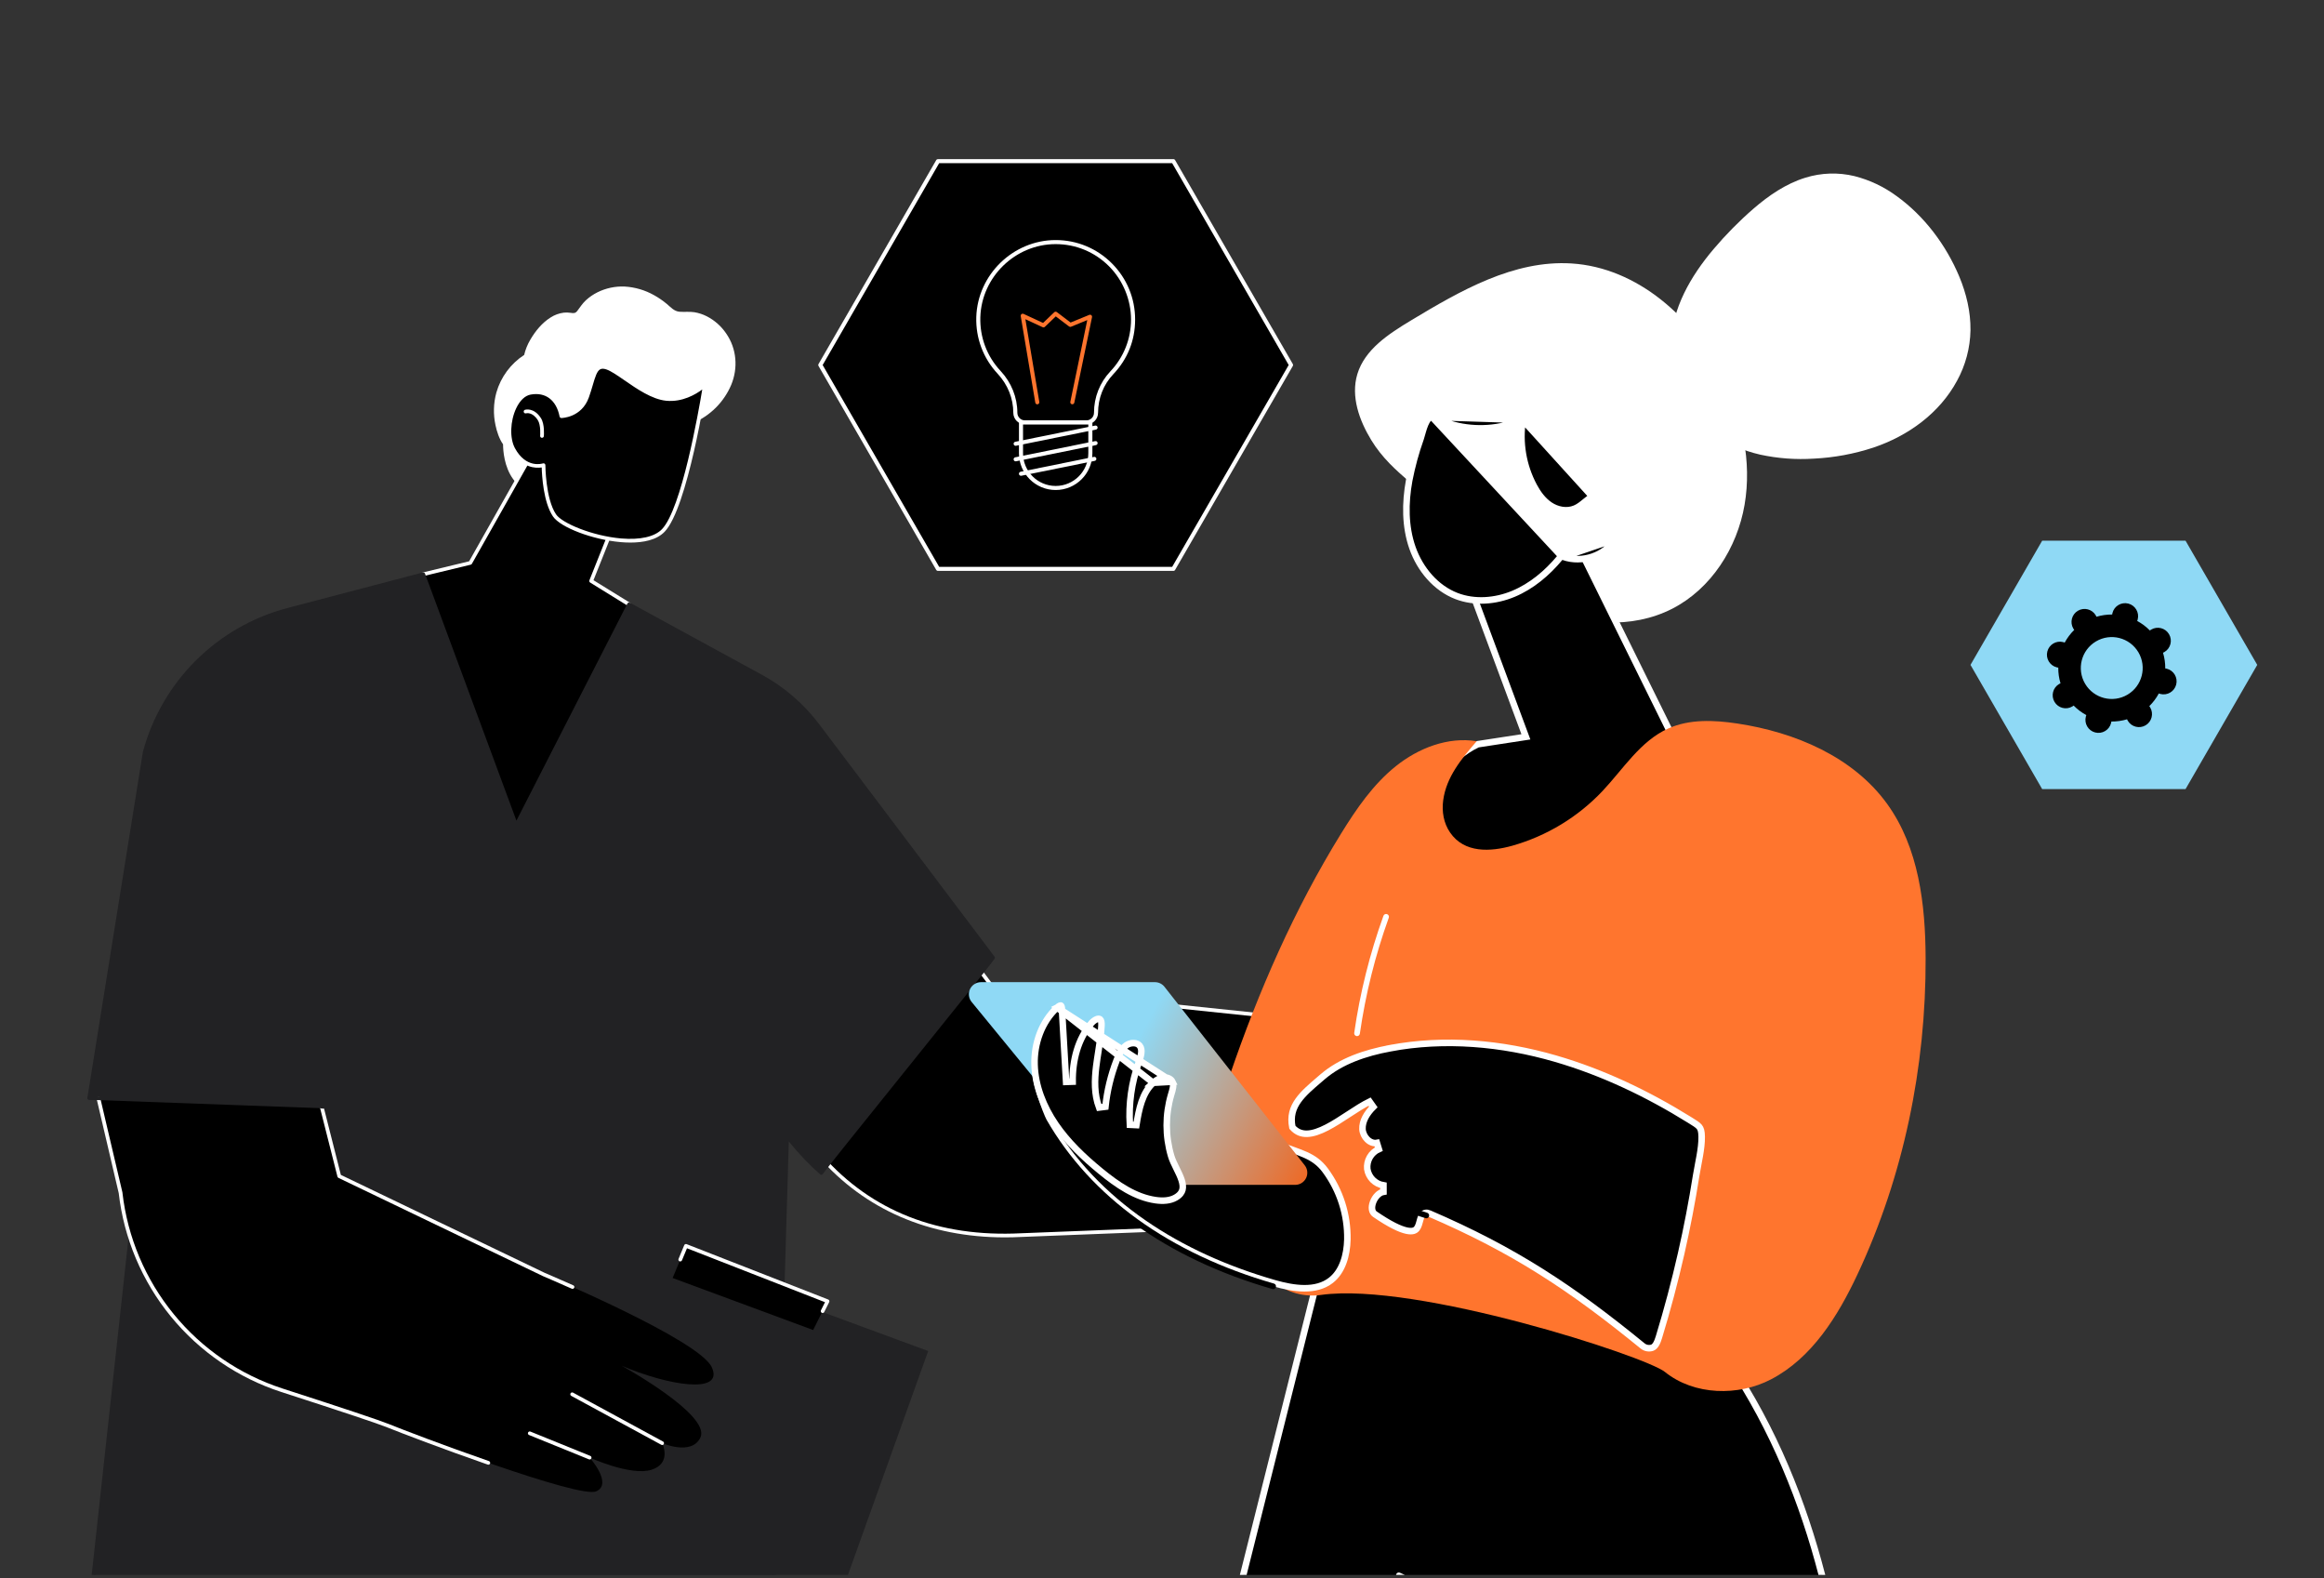 <svg width="355" height="241" viewBox="0 0 355 241" fill="none" xmlns="http://www.w3.org/2000/svg">
<rect x="0" y="0" width="355" height="241" fill="#333333" stroke="none"/>
<g clip-path="url(#clip0_763_54565)">
<path d="M75.823 59.944C76.5 57.581 78.008 55.542 80.068 54.202C80.26 53.391 80.573 52.614 80.995 51.896C81.763 50.575 82.788 49.313 84.09 48.49C84.705 48.09 85.403 47.835 86.13 47.744C86.46 47.71 86.792 47.718 87.119 47.767C87.597 47.833 87.878 47.884 88.185 47.476C88.613 46.91 88.973 46.336 89.499 45.851C90.023 45.368 90.612 44.962 91.249 44.645C92.546 43.998 93.987 43.693 95.434 43.759C97.005 43.853 98.534 44.302 99.905 45.073C100.593 45.456 101.243 45.901 101.847 46.404C102.452 46.903 102.962 47.534 103.792 47.605C104.561 47.67 105.316 47.557 106.085 47.681C106.737 47.792 107.369 48 107.959 48.298C109.155 48.91 110.177 49.815 110.93 50.929C112.535 53.244 112.767 56.181 111.699 58.766C110.578 61.415 108.462 63.518 105.806 64.622C105.06 64.925 104.239 65.087 103.463 64.806C102.934 65.348 102.366 65.851 101.764 66.31C100.492 67.335 99.142 68.265 97.605 68.842C95.723 69.547 93.683 69.576 91.746 69.118C90.264 71.592 87.545 75.612 85.263 76.11C81.941 76.838 80.176 75.591 78.411 73.204C76.995 71.282 76.849 68.776 76.845 67.854C76.242 66.992 75.894 65.891 75.692 64.941C75.331 63.289 75.376 61.574 75.823 59.944Z" fill="white"/>
<path d="M64.659 87.694L71.843 85.958L82.766 66.621L99.466 65.742L90.3 88.72L96.086 92.293L94.444 122.496L77.493 140.578L59.788 116.847L64.659 87.694Z" fill="black"/>
<path d="M77.493 140.858C77.532 140.858 77.57 140.851 77.606 140.835C77.641 140.82 77.673 140.798 77.7 140.77L94.65 122.688C94.697 122.64 94.723 122.578 94.726 122.511L96.368 92.307C96.372 92.257 96.362 92.206 96.34 92.161C96.317 92.116 96.283 92.078 96.24 92.051L90.656 88.603L99.735 65.846C99.752 65.802 99.758 65.754 99.752 65.707C99.746 65.66 99.729 65.616 99.701 65.578C99.673 65.539 99.636 65.509 99.594 65.488C99.551 65.468 99.504 65.459 99.457 65.461L82.757 66.34C82.71 66.343 82.664 66.357 82.623 66.382C82.583 66.407 82.549 66.441 82.525 66.482L71.662 85.713L64.592 87.42C64.538 87.433 64.49 87.462 64.452 87.502C64.414 87.543 64.389 87.593 64.379 87.648L59.511 116.8C59.505 116.838 59.507 116.877 59.516 116.914C59.525 116.951 59.541 116.986 59.564 117.017L77.268 140.748C77.293 140.781 77.325 140.808 77.361 140.828C77.398 140.847 77.438 140.859 77.479 140.861L77.493 140.858ZM94.168 122.377L77.514 140.136L60.084 116.772L64.903 87.923L71.906 86.231C71.943 86.222 71.979 86.205 72.01 86.182C72.04 86.159 72.066 86.129 72.085 86.095L82.933 66.894L99.037 66.047L90.035 88.614C90.01 88.675 90.008 88.744 90.028 88.808C90.049 88.871 90.092 88.925 90.149 88.96L95.785 92.444L94.168 122.377Z" fill="white"/>
<path d="M107.669 58.778C107.669 58.778 104.797 77.381 101.322 81.004C97.846 84.627 86.359 81.168 84.697 78.698C83.034 76.228 83.023 71.031 83.023 71.031C83.023 71.031 80.255 71.973 78.412 68.581C76.949 65.891 78.284 60.469 81.006 59.975C83.728 59.48 85.302 61.247 85.756 63.551C85.756 63.551 88.627 63.551 89.685 60.588C90.743 57.625 90.743 55.485 92.708 56.143C94.673 56.801 98.451 60.588 101.777 60.917C105.102 61.247 107.669 58.778 107.669 58.778Z" fill="black"/>
<path d="M96.298 82.855C98.194 82.855 100.277 82.502 101.526 81.201C105.023 77.556 107.831 59.584 107.949 58.822C107.958 58.764 107.948 58.704 107.921 58.652C107.895 58.599 107.852 58.556 107.8 58.529C107.747 58.502 107.688 58.491 107.629 58.5C107.571 58.508 107.516 58.534 107.474 58.575C107.449 58.598 104.953 60.95 101.804 60.638C99.793 60.439 97.529 58.873 95.71 57.615C94.557 56.821 93.568 56.135 92.797 55.876C92.249 55.693 91.8 55.698 91.429 55.891C90.705 56.268 90.41 57.267 90.003 58.648C89.84 59.203 89.654 59.832 89.417 60.495C89.169 61.236 88.713 61.89 88.103 62.379C87.493 62.868 86.756 63.172 85.979 63.255C85.481 61.138 83.929 59.155 80.955 59.699C79.921 59.887 78.997 60.723 78.353 62.075C77.322 64.231 77.241 67.025 78.162 68.718C79.699 71.537 81.885 71.517 82.747 71.383C82.782 72.608 83.003 76.693 84.462 78.858C85.599 80.545 90.533 82.419 94.816 82.789C95.282 82.829 95.783 82.855 96.298 82.855ZM107.27 59.477C106.692 62.968 104.103 77.698 101.121 80.809C100.001 81.975 97.781 82.474 94.867 82.226C90.483 81.841 85.848 79.9 84.934 78.541C83.339 76.173 83.309 71.083 83.309 71.032C83.309 70.987 83.298 70.943 83.278 70.903C83.257 70.863 83.227 70.829 83.191 70.803C83.154 70.777 83.112 70.76 83.067 70.753C83.023 70.747 82.978 70.751 82.935 70.765C82.832 70.8 80.364 71.578 78.662 68.448C77.834 66.926 77.921 64.292 78.865 62.319C79.429 61.142 80.208 60.41 81.059 60.256C83.331 59.842 84.985 61.095 85.48 63.608C85.492 63.672 85.527 63.73 85.578 63.772C85.628 63.814 85.692 63.836 85.757 63.836C85.788 63.836 88.841 63.8 89.953 60.685C90.195 60.007 90.383 59.37 90.549 58.808C90.902 57.608 91.181 56.659 91.692 56.393C91.921 56.273 92.224 56.281 92.62 56.413C93.316 56.646 94.278 57.309 95.391 58.078C97.264 59.373 99.594 60.985 101.75 61.197C104.247 61.447 106.302 60.205 107.27 59.477Z" fill="white"/>
<path d="M82.793 66.857C82.863 66.857 82.931 66.831 82.983 66.784C83.035 66.736 83.068 66.671 83.075 66.601C83.081 66.527 83.231 64.78 82.626 63.847C81.549 62.182 80.245 62.566 80.192 62.578C80.122 62.6 80.063 62.65 80.028 62.715C79.993 62.781 79.986 62.858 80.008 62.929C80.029 63 80.078 63.06 80.143 63.096C80.208 63.131 80.285 63.14 80.356 63.119C80.4 63.106 81.321 62.863 82.15 64.154C82.648 64.923 82.51 66.535 82.508 66.55C82.502 66.625 82.525 66.699 82.573 66.757C82.621 66.814 82.69 66.851 82.765 66.857H82.793Z" fill="white"/>
<path d="M149.2 147.539L151.621 150.749L205.525 156.378L214.066 157.267L219.858 176.995L207.977 186.578L155.959 188.617C144.98 189.168 133.775 186.191 125.283 176.485C126.759 174.358 148.226 148.982 149.2 147.539Z" fill="black"/>
<path d="M153.508 188.958C154.321 188.958 155.143 188.937 155.973 188.895L207.983 186.856C208.044 186.854 208.102 186.832 208.15 186.794L220.03 177.212C220.074 177.177 220.106 177.13 220.123 177.077C220.14 177.023 220.141 176.966 220.125 176.912L214.331 157.184C214.315 157.131 214.284 157.083 214.241 157.047C214.198 157.011 214.145 156.989 214.09 156.983L205.549 156.087L151.768 150.472L149.42 147.359C149.393 147.323 149.357 147.295 149.317 147.275C149.276 147.256 149.232 147.246 149.187 147.246C149.142 147.248 149.098 147.26 149.058 147.283C149.019 147.305 148.985 147.336 148.96 147.374C148.512 148.038 143.544 153.984 138.284 160.279C132.165 167.602 125.838 175.174 125.046 176.314C125.01 176.366 124.992 176.428 124.996 176.491C124.999 176.554 125.024 176.614 125.065 176.661C132.13 184.737 141.925 188.958 153.508 188.958ZM207.873 186.295L155.947 188.33C143.367 188.963 133.175 184.97 125.645 176.465C126.851 174.856 133.143 167.325 138.724 160.648C143.516 154.912 148.067 149.466 149.2 148.01L151.396 150.92C151.419 150.951 151.449 150.977 151.483 150.996C151.517 151.016 151.554 151.028 151.593 151.032L205.495 156.659L213.848 157.529L219.534 176.891L207.873 186.295Z" fill="white"/>
<path d="M12.837 253.763L21.351 175.841L15.167 167.746L13.63 167.671L22.107 114.875C23.507 109.645 26.266 104.878 30.104 101.059C33.941 97.24 38.721 94.503 43.958 93.128L64.66 87.691L78.842 126.018L96.087 92.287L116.212 103.264C119.618 105.123 122.587 107.687 124.923 110.785L151.686 146.257C150.465 148.072 126.683 177.359 125.455 179.123C123.548 177.426 121.8 175.557 120.232 173.542L117.851 253.479L12.837 253.763Z" fill="#222224"/>
<path d="M12.837 254.048C12.907 254.048 12.975 254.021 13.027 253.974C13.079 253.927 13.111 253.862 13.118 253.792L21.631 175.87C21.64 175.798 21.619 175.725 21.575 175.668L15.391 167.573C15.367 167.54 15.335 167.513 15.299 167.494C15.262 167.475 15.222 167.463 15.181 167.461L13.959 167.401L22.382 114.932C23.778 109.756 26.514 105.039 30.315 101.259C34.117 97.478 38.848 94.767 44.032 93.4L64.486 88.028L78.578 126.113C78.596 126.165 78.63 126.21 78.674 126.243C78.718 126.276 78.771 126.295 78.826 126.297C78.881 126.3 78.935 126.287 78.982 126.26C79.03 126.232 79.069 126.192 79.094 126.144L96.209 92.677L116.08 103.514C119.455 105.349 122.396 107.887 124.705 110.957L151.337 146.261C150.228 147.775 143.667 155.928 137.313 163.824C131.805 170.671 126.577 177.166 125.415 178.704C123.61 177.072 121.951 175.287 120.457 173.367C120.422 173.321 120.373 173.287 120.317 173.27C120.262 173.253 120.202 173.253 120.147 173.271C120.091 173.289 120.043 173.324 120.008 173.371C119.974 173.418 119.954 173.474 119.953 173.532L117.57 253.469C117.568 253.544 117.595 253.617 117.647 253.672C117.698 253.726 117.77 253.758 117.845 253.761C117.92 253.763 117.993 253.735 118.047 253.684C118.102 253.632 118.134 253.561 118.136 253.486L120.495 174.317C121.947 176.115 123.543 177.791 125.269 179.327C125.299 179.354 125.334 179.375 125.372 179.387C125.41 179.399 125.451 179.403 125.49 179.398C125.53 179.393 125.569 179.38 125.603 179.359C125.637 179.339 125.667 179.311 125.689 179.278C126.264 178.453 131.845 171.517 137.754 164.174C144.4 155.915 151.272 147.376 151.922 146.409C151.955 146.359 151.972 146.301 151.97 146.242C151.969 146.184 151.949 146.127 151.913 146.079L125.154 110.62C122.797 107.486 119.794 104.895 116.348 103.022L96.223 92.044C96.19 92.026 96.153 92.015 96.116 92.012C96.079 92.008 96.041 92.012 96.005 92.024C95.97 92.035 95.936 92.053 95.908 92.077C95.879 92.101 95.856 92.131 95.838 92.164L78.885 125.316L64.922 87.595C64.897 87.529 64.849 87.475 64.787 87.442C64.725 87.41 64.653 87.402 64.585 87.419L43.884 92.857C38.602 94.251 33.782 97.014 29.91 100.868C26.038 104.721 23.252 109.529 21.832 114.804C21.83 114.813 21.828 114.823 21.826 114.832L13.351 167.628C13.344 167.667 13.346 167.707 13.356 167.746C13.366 167.784 13.384 167.82 13.41 167.851C13.435 167.882 13.466 167.907 13.502 167.925C13.537 167.943 13.576 167.953 13.616 167.954L15.025 168.024L21.06 175.925L12.558 253.734C12.55 253.809 12.571 253.884 12.618 253.942C12.665 254.001 12.733 254.038 12.808 254.047L12.837 254.048Z" fill="#222224"/>
<path d="M90.413 187.387L63.168 254.046H124.671L141.784 206.313L90.413 187.387Z" fill="#222224"/>
<path d="M126.407 198.71L124.211 203.104L102.75 195.162L104.778 190.262L126.407 198.71Z" fill="black"/>
<path d="M125.649 200.507C125.703 200.508 125.755 200.493 125.8 200.466C125.845 200.438 125.882 200.398 125.906 200.351L126.663 198.837C126.68 198.801 126.691 198.763 126.693 198.724C126.694 198.684 126.688 198.645 126.674 198.609C126.66 198.572 126.639 198.538 126.611 198.51C126.583 198.483 126.55 198.461 126.513 198.447L104.882 189.992C104.814 189.965 104.737 189.966 104.669 189.995C104.601 190.024 104.547 190.079 104.519 190.147L103.648 192.253C103.622 192.322 103.625 192.398 103.654 192.464C103.683 192.531 103.738 192.584 103.805 192.612C103.873 192.64 103.948 192.641 104.016 192.614C104.084 192.588 104.139 192.536 104.17 192.47L104.939 190.62L126.022 198.856L125.403 200.093C125.386 200.127 125.376 200.163 125.373 200.201C125.37 200.239 125.375 200.277 125.387 200.312C125.399 200.348 125.417 200.381 125.442 200.41C125.467 200.438 125.498 200.461 125.532 200.478C125.568 200.496 125.608 200.506 125.649 200.507Z" fill="white"/>
<path d="M15.048 167.75L49.137 168.996L51.827 179.62L83.057 194.621C83.057 194.621 106.819 204.586 108.736 208.802C110.652 213.018 101.958 211.56 94.939 208.546C94.939 208.546 108.616 216.048 106.994 219.511C105.66 222.354 101.152 220.375 101.152 220.375C101.152 220.375 102.674 223.442 99.523 224.444C96.371 225.446 90.07 222.582 90.07 222.582C90.07 222.582 93.65 226.593 91.072 227.739C88.493 228.884 63.145 219.284 59.275 217.713C57.651 217.051 50.645 214.746 43.063 212.297C36.493 210.173 30.675 206.199 26.305 200.853C21.935 195.507 19.198 189.014 18.424 182.153L15.048 167.75Z" fill="black"/>
<path d="M90.067 222.874C90.133 222.874 90.196 222.851 90.246 222.809C90.297 222.768 90.331 222.71 90.344 222.646C90.356 222.582 90.347 222.515 90.316 222.458C90.285 222.4 90.235 222.355 90.175 222.33L81.028 218.615C80.959 218.586 80.881 218.587 80.812 218.616C80.743 218.645 80.689 218.7 80.661 218.77C80.632 218.839 80.633 218.917 80.662 218.985C80.691 219.054 80.746 219.109 80.816 219.137L89.961 222.852C89.995 222.866 90.031 222.873 90.067 222.874Z" fill="white"/>
<path d="M101.147 220.668C101.21 220.668 101.271 220.647 101.321 220.608C101.37 220.57 101.406 220.516 101.421 220.455C101.437 220.394 101.432 220.329 101.407 220.272C101.382 220.214 101.338 220.166 101.283 220.136L87.545 212.673C87.512 212.653 87.476 212.64 87.438 212.635C87.4 212.63 87.362 212.633 87.325 212.643C87.288 212.653 87.254 212.67 87.224 212.694C87.194 212.718 87.169 212.747 87.151 212.781C87.133 212.814 87.122 212.851 87.118 212.889C87.114 212.927 87.118 212.965 87.13 213.001C87.141 213.038 87.16 213.071 87.185 213.1C87.21 213.129 87.24 213.153 87.275 213.17L101.019 220.633C101.058 220.654 101.102 220.666 101.147 220.668Z" fill="white"/>
<path d="M74.597 223.671C74.664 223.671 74.728 223.647 74.778 223.603C74.828 223.56 74.862 223.501 74.873 223.435C74.884 223.37 74.872 223.303 74.838 223.245C74.805 223.188 74.752 223.144 74.689 223.122C68.028 220.816 61.331 218.254 59.38 217.458C57.983 216.89 52.522 215.065 43.149 212.036C36.635 209.921 30.866 205.977 26.532 200.674C22.197 195.371 19.479 188.933 18.703 182.129C18.703 182.118 18.703 182.107 18.703 182.097L15.317 167.686C15.297 167.616 15.251 167.557 15.188 167.52C15.126 167.483 15.051 167.471 14.981 167.488C14.91 167.504 14.848 167.547 14.808 167.608C14.768 167.669 14.753 167.743 14.766 167.814L18.137 182.208C18.929 189.117 21.691 195.652 26.094 201.035C30.496 206.418 36.354 210.422 42.968 212.569C52.329 215.595 57.777 217.414 59.161 217.977C61.115 218.774 67.832 221.336 74.497 223.651C74.529 223.664 74.563 223.67 74.597 223.671Z" fill="white"/>
<path d="M87.453 196.82C87.518 196.82 87.581 196.798 87.631 196.757C87.682 196.716 87.717 196.659 87.73 196.596C87.744 196.532 87.735 196.466 87.705 196.408C87.676 196.35 87.627 196.304 87.568 196.278C84.974 195.125 83.183 194.37 83.165 194.356L52.068 179.417L49.406 168.922C49.385 168.853 49.337 168.795 49.274 168.759C49.211 168.723 49.136 168.714 49.066 168.731C48.996 168.749 48.935 168.793 48.896 168.854C48.857 168.916 48.843 168.99 48.858 169.061L51.548 179.685C51.558 179.725 51.577 179.762 51.603 179.794C51.629 179.826 51.662 179.852 51.699 179.87L82.929 194.871C82.96 194.885 84.746 195.64 87.334 196.793C87.371 196.81 87.412 196.82 87.453 196.82Z" fill="white"/>
<path d="M51.121 169.303C51.193 169.3 51.26 169.269 51.31 169.217C51.361 169.166 51.389 169.097 51.391 169.025C51.392 168.953 51.366 168.884 51.318 168.83C51.269 168.777 51.203 168.744 51.131 168.738L13.669 167.38C13.631 167.377 13.592 167.381 13.556 167.393C13.519 167.405 13.485 167.424 13.456 167.449C13.427 167.475 13.404 167.506 13.387 167.541C13.371 167.575 13.362 167.613 13.36 167.652C13.359 167.69 13.365 167.729 13.379 167.765C13.393 167.8 13.414 167.833 13.441 167.861C13.468 167.888 13.501 167.91 13.536 167.924C13.572 167.939 13.61 167.946 13.649 167.945L51.11 169.303H51.121Z" fill="#222224"/>
<path d="M51.163 169.327C51.236 169.327 51.307 169.299 51.359 169.248C51.412 169.198 51.443 169.129 51.446 169.055L52.374 146.364C52.375 146.327 52.37 146.29 52.357 146.255C52.344 146.22 52.324 146.188 52.299 146.161C52.274 146.134 52.243 146.112 52.21 146.096C52.176 146.081 52.139 146.072 52.102 146.071C52.065 146.068 52.028 146.073 51.992 146.086C51.957 146.098 51.925 146.118 51.897 146.143C51.87 146.168 51.848 146.199 51.833 146.233C51.817 146.267 51.809 146.304 51.809 146.341L50.892 168.76L49.138 168.719C49.063 168.718 48.991 168.746 48.937 168.798C48.883 168.85 48.851 168.92 48.848 168.995C48.847 169.032 48.854 169.069 48.867 169.104C48.881 169.139 48.901 169.17 48.927 169.197C48.952 169.224 48.983 169.246 49.017 169.261C49.051 169.276 49.088 169.284 49.125 169.285L51.157 169.332L51.163 169.327Z" fill="#222224"/>
<path d="M120.234 173.829C120.309 173.829 120.381 173.799 120.434 173.746C120.487 173.694 120.517 173.623 120.517 173.548L120.721 147.738C120.722 147.663 120.692 147.591 120.64 147.537C120.587 147.484 120.516 147.454 120.441 147.453C120.366 147.454 120.295 147.484 120.242 147.536C120.189 147.589 120.159 147.659 120.156 147.734L119.951 173.544C119.951 173.619 119.981 173.691 120.033 173.744C120.086 173.797 120.157 173.827 120.232 173.829H120.234Z" fill="#222224"/>
<path d="M255.523 56.047C255.311 54.912 255.217 53.759 255.243 52.605C255.368 47.111 258.281 42.148 261.74 38.058C263.613 35.842 265.654 33.774 267.845 31.873C270.172 29.86 272.798 28.056 275.763 27.14C278.201 26.38 280.799 26.295 283.281 26.895C285.602 27.485 287.788 28.52 289.715 29.942C293.954 32.994 297.278 37.432 299.286 42.232C300.369 44.824 301.034 47.615 300.999 50.433C300.949 53.13 300.245 55.775 298.948 58.141C296.26 63.119 291.473 66.563 286.181 68.345C283.235 69.316 280.172 69.885 277.074 70.036C274.327 70.215 271.569 70.01 268.879 69.428C263.618 68.225 258.659 64.977 256.483 59.883C255.958 58.664 255.634 57.369 255.523 56.047Z" fill="white"/>
<path d="M209.485 67.24C207.632 64.212 206.313 60.531 207.34 57.132C208.48 53.353 212.128 50.986 215.511 48.947C223.064 44.397 231.237 39.685 240.04 40.231C250.131 40.855 258.716 48.543 263.176 57.615C266.12 63.618 267.623 70.482 266.493 77.075C265.362 83.668 261.39 89.911 255.435 92.96C249.287 96.1 241.653 95.554 235.464 92.485C229.391 89.473 225.962 84.685 221.818 79.614C218.064 75.02 212.73 72.546 209.485 67.24Z" fill="white"/>
<path d="M202.036 192.222L174.444 302.086H282.155C282.156 302.034 282.158 301.979 282.16 301.923C282.178 301.479 282.227 300.824 282.292 299.988C282.307 299.796 282.323 299.594 282.34 299.382C282.469 297.743 282.644 295.517 282.797 292.806C283.142 286.684 283.372 278.094 282.69 268.259C281.329 248.628 276.342 224.09 261.452 204.31L202.036 192.222Z" fill="black" stroke="white"/>
<path d="M223.654 302.572C223.764 302.571 223.87 302.529 223.95 302.454C224.03 302.378 224.079 302.276 224.086 302.166L227.01 254.496C227.314 249.533 224.598 244.914 220.254 242.998L213.847 240.171C213.795 240.147 213.739 240.134 213.682 240.133C213.625 240.131 213.568 240.141 213.515 240.162C213.462 240.183 213.413 240.214 213.372 240.253C213.331 240.293 213.298 240.34 213.276 240.392C213.253 240.444 213.24 240.5 213.239 240.557C213.238 240.614 213.248 240.67 213.269 240.723C213.289 240.776 213.32 240.824 213.359 240.865C213.399 240.906 213.445 240.939 213.497 240.962L219.904 243.785C223.919 245.551 226.429 249.837 226.147 254.439L223.221 302.105C223.214 302.22 223.253 302.332 223.329 302.418C223.405 302.504 223.512 302.557 223.627 302.564L223.654 302.572Z" fill="white"/>
<path d="M224.357 89.033L232.873 111.947L233.087 112.522L232.481 112.616L225.72 113.652C221.156 115.837 218.32 120.396 218.139 124.468C218.049 126.503 218.621 128.393 219.941 129.821C221.259 131.249 223.376 132.271 226.479 132.472C229.543 132.67 232.904 131.565 236.258 129.74C239.604 127.918 242.895 125.406 245.802 122.855C248.706 120.306 251.215 117.729 252.999 115.789C253.89 114.82 254.6 114.01 255.086 113.443C255.32 113.17 255.502 112.953 255.628 112.802L241.148 83.482L224.357 89.033Z" fill="black" stroke="white"/>
<path d="M238.496 84.917L238.273 85.185C236.331 87.52 233.953 89.522 231.188 90.678C228.424 91.833 225.248 92.077 222.498 91.025C219.324 89.807 216.914 86.934 215.765 83.673C214.616 80.412 214.626 76.809 215.261 73.349C215.683 71.185 216.265 69.055 217.003 66.978L217.005 66.973L217.005 66.973C217.071 66.78 217.141 66.53 217.214 66.269C217.243 66.163 217.273 66.056 217.304 65.95C217.415 65.565 217.539 65.165 217.693 64.802C217.849 64.434 218.02 64.138 218.208 63.941C218.388 63.753 218.56 63.676 218.747 63.678L238.496 84.917ZM238.496 84.917L238.825 85.034M238.496 84.917L238.825 85.034M238.825 85.034C241.658 86.041 245.133 84.86 246.763 82.334L246.764 82.333M238.825 85.034L246.764 82.333M246.764 82.333C247.711 80.868 248.01 78.972 247.279 77.495M246.764 82.333L247.279 77.495M232.601 64.123C232.058 67.585 232.655 71.141 234.319 74.248L234.32 74.25C234.902 75.324 235.657 76.399 236.738 77.133C237.825 77.872 239.309 78.197 240.596 77.653L240.596 77.653C241.163 77.414 241.633 77.031 242.041 76.696L242.069 76.672C242.483 76.331 242.838 76.039 243.243 75.847L232.601 64.123ZM232.601 64.123C232.55 64.143 232.499 64.162 232.448 64.181C232.184 64.278 231.915 64.368 231.694 64.439C231.615 64.464 231.545 64.487 231.484 64.506C231.366 64.544 231.282 64.571 231.235 64.588L231.235 64.588L231.224 64.592C230.376 64.877 229.506 65.089 228.622 65.226L228.621 65.226C226.876 65.495 225.098 65.479 223.358 65.178L223.358 65.178C222.476 65.025 221.61 64.798 220.767 64.499C220.506 64.407 220.205 64.254 219.933 64.116C219.83 64.064 219.732 64.014 219.641 63.97C219.262 63.786 218.97 63.681 218.748 63.678L232.601 64.123ZM247.279 77.495C246.922 76.774 246.266 76.185 245.508 75.868M247.279 77.495L245.508 75.868M245.508 75.868C244.752 75.551 243.936 75.52 243.243 75.847L245.508 75.868Z" fill="black" stroke="white"/>
<path d="M270.533 210.638C276.791 207.375 280.749 200.978 283.745 194.588C290.788 179.569 294.205 162.925 294.146 146.335C294.118 138.109 293.096 129.459 288.288 122.787C283.084 115.564 274.187 111.812 265.384 110.488C261.836 109.952 258.072 109.783 254.803 111.259C250.554 113.174 247.966 117.434 244.765 120.823C241.016 124.779 236.271 127.653 231.029 129.143C227.693 130.083 223.678 130.321 221.5 127.122C220.519 125.694 220.224 123.922 220.454 122.216C220.933 118.616 223.284 115.841 225.57 113.19C221.186 112.479 216.675 114.232 213.207 117.012C209.74 119.793 207.185 123.525 204.851 127.303C197.72 138.849 192.241 151.363 187.856 164.206C186.303 168.751 184.869 173.498 185.363 178.274C185.923 183.676 186.933 188.833 190.913 192.52C192.204 193.713 193.431 194.781 194.502 195.679C195.512 196.517 196.686 197.133 197.949 197.488C199.212 197.843 200.535 197.929 201.833 197.74C216.321 195.746 251.365 207.106 254.33 209.514C258.804 213.111 265.543 213.24 270.533 210.638Z" fill="#FF752E"/>
<path d="M207.295 158.225C207.399 158.225 207.5 158.187 207.579 158.118C207.657 158.05 207.708 157.955 207.723 157.852C208.59 151.817 210.07 145.885 212.14 140.15C212.16 140.097 212.168 140.04 212.166 139.983C212.163 139.926 212.149 139.871 212.125 139.819C212.101 139.768 212.066 139.722 212.024 139.684C211.982 139.645 211.933 139.616 211.879 139.597C211.826 139.577 211.769 139.568 211.713 139.571C211.656 139.573 211.6 139.587 211.549 139.611C211.497 139.635 211.451 139.669 211.413 139.711C211.375 139.753 211.345 139.802 211.326 139.856C209.235 145.647 207.739 151.636 206.862 157.731C206.846 157.844 206.876 157.959 206.944 158.05C207.013 158.142 207.115 158.203 207.229 158.219L207.295 158.225Z" fill="white"/>
<path d="M218.314 185.3L218.315 185.301C231.277 190.88 240.009 196.636 250.937 205.552C251.136 205.707 251.369 205.812 251.616 205.858C251.863 205.904 252.118 205.89 252.358 205.817C252.595 205.737 252.794 205.552 252.972 205.256C253.154 204.954 253.286 204.581 253.407 204.194C254.693 199.979 255.824 195.724 256.802 191.428L256.802 191.428C257.699 187.484 258.463 183.515 259.093 179.52L259.093 179.52C259.18 178.968 259.293 178.379 259.406 177.79C259.488 177.359 259.571 176.929 259.643 176.514C259.819 175.503 259.949 174.516 259.937 173.588L259.937 173.588C259.925 172.721 259.792 172.353 259.568 172.081C259.444 171.932 259.273 171.787 259.018 171.612C258.825 171.48 258.605 171.343 258.338 171.178C258.246 171.121 258.149 171.061 258.045 170.996C251.665 167.032 244.792 163.747 237.583 161.658L237.583 161.658C229.392 159.284 220.674 158.506 212.326 160.076L212.234 159.585L212.326 160.076C208.564 160.784 204.85 162.014 202.018 164.45C201.865 164.581 201.713 164.711 201.564 164.839C200.26 165.955 199.107 166.942 198.319 168.043C197.488 169.205 197.08 170.475 197.416 172.145C198.07 172.885 198.818 173.154 199.648 173.134C200.544 173.113 201.56 172.753 202.66 172.188C203.745 171.63 204.861 170.901 205.968 170.176L205.994 170.159C207.098 169.437 208.201 168.717 209.211 168.226L209.781 169.032C208.801 170.001 208.069 171.2 208.126 172.422C208.153 173.001 208.436 173.593 208.866 174.011C209.295 174.426 209.82 174.625 210.327 174.531L210.621 175.48C210.042 175.735 209.559 176.168 209.243 176.716C208.928 177.26 208.793 177.891 208.858 178.516C208.953 179.138 209.242 179.714 209.684 180.162C210.129 180.612 210.705 180.91 211.329 181.012L211.331 181.999C210.693 182.105 210.053 182.747 209.744 183.571C209.43 184.408 209.563 185.102 210.013 185.41C212.333 187.001 213.857 187.708 214.856 187.926C215.349 188.033 215.686 188.015 215.918 187.949C216.141 187.885 216.297 187.768 216.42 187.615C216.549 187.454 216.647 187.245 216.731 186.998C216.789 186.826 216.831 186.666 216.876 186.498C216.898 186.414 216.921 186.327 216.946 186.237C217.009 186.016 217.103 185.704 217.297 185.489C217.409 185.363 217.567 185.256 217.773 185.222C217.97 185.189 218.155 185.232 218.314 185.3Z" fill="black" stroke="white"/>
<path d="M217.876 186.046C217.968 186.046 218.057 186.017 218.131 185.962C218.206 185.908 218.26 185.831 218.288 185.744C218.305 185.69 218.312 185.633 218.307 185.576C218.302 185.519 218.287 185.464 218.26 185.414C218.234 185.363 218.199 185.318 218.155 185.282C218.112 185.245 218.061 185.217 218.007 185.2L214.279 184.009C214.225 183.992 214.168 183.985 214.111 183.99C214.054 183.994 213.999 184.01 213.949 184.036C213.898 184.062 213.853 184.098 213.817 184.142C213.78 184.185 213.752 184.235 213.735 184.29C213.718 184.344 213.711 184.401 213.716 184.457C213.721 184.514 213.737 184.569 213.763 184.62C213.789 184.67 213.825 184.715 213.868 184.752C213.911 184.788 213.962 184.816 214.016 184.833L217.744 186.024C217.787 186.038 217.831 186.045 217.876 186.046Z" fill="black"/>
<path d="M194.615 195.947L194.615 195.947C196.121 196.38 197.727 196.723 199.248 196.727C200.766 196.731 202.165 196.398 203.3 195.515C205.066 194.138 205.756 191.688 205.814 189.282C205.879 185.488 204.693 181.779 202.44 178.726L202.44 178.726C201.581 177.561 200.607 176.906 199.5 176.397C198.94 176.139 198.349 175.92 197.712 175.689C197.657 175.669 197.601 175.649 197.545 175.628C196.962 175.417 196.344 175.193 195.704 174.924C192.104 173.419 188.461 172.03 184.777 170.758C177.604 168.283 170.284 166.261 162.859 164.701L162.962 164.212L162.859 164.701C162.35 164.594 161.807 164.327 161.299 164.048C161.05 163.911 160.822 163.778 160.599 163.648C160.325 163.489 160.06 163.335 159.775 163.183C159.278 162.918 158.863 162.744 158.534 162.699C158.24 162.658 158.078 162.724 157.95 162.893C157.889 162.974 157.824 163.135 157.796 163.416C157.769 163.689 157.782 164.031 157.831 164.428C157.93 165.222 158.169 166.171 158.458 167.11C158.746 168.046 159.079 168.955 159.36 169.663C159.646 170.387 159.864 170.865 159.92 170.962L159.92 170.962C167.332 183.865 180.239 191.814 194.615 195.947Z" fill="black" stroke="white"/>
<path d="M194.483 196.862C194.577 196.862 194.668 196.831 194.743 196.775C194.818 196.718 194.873 196.639 194.899 196.548C194.93 196.438 194.917 196.32 194.861 196.219C194.806 196.119 194.713 196.045 194.603 196.013C178.647 191.425 166.635 182.775 159.869 170.997C159.447 170.263 157.006 164.041 157.907 162.854C157.968 162.762 157.992 162.65 157.973 162.541C157.955 162.432 157.895 162.334 157.807 162.267C157.719 162.201 157.609 162.17 157.499 162.182C157.389 162.194 157.288 162.248 157.216 162.332C155.825 164.17 159.082 171.358 159.121 171.429C166.003 183.399 178.191 192.194 194.367 196.845C194.405 196.856 194.444 196.862 194.483 196.862Z" fill="black"/>
<path d="M149.845 149.984H176.427C176.707 149.985 176.983 150.049 177.234 150.171C177.486 150.293 177.706 150.471 177.879 150.691L199.3 177.949C199.515 178.222 199.648 178.549 199.685 178.894C199.722 179.238 199.662 179.586 199.51 179.898C199.359 180.21 199.122 180.473 198.828 180.657C198.535 180.841 198.195 180.938 197.848 180.938H172.191C171.917 180.938 171.647 180.877 171.4 180.76C171.153 180.643 170.935 180.472 170.762 180.261L148.417 153.002C148.196 152.732 148.056 152.404 148.013 152.057C147.971 151.71 148.028 151.358 148.177 151.042C148.327 150.726 148.563 150.459 148.858 150.272C149.154 150.085 149.496 149.985 149.845 149.984Z" fill="url(#paint0_linear_763_54565)"/>
<path d="M161.483 153.86L161.484 153.859C161.625 153.729 161.768 153.626 161.892 153.575C162.009 153.526 162.046 153.546 162.057 153.553L162.057 153.553L162.064 153.556L162.064 153.556C162.078 153.564 162.114 153.588 162.15 153.698C162.188 153.812 162.207 153.961 162.218 154.143C162.427 157.833 162.639 161.524 162.852 165.215L163.851 165.18C163.807 161.959 164.646 158.674 166.675 156.287L166.676 156.287C166.903 156.019 167.206 155.775 167.491 155.656C167.772 155.538 167.938 155.571 168.051 155.665C168.126 155.729 168.186 155.831 168.223 156.003C168.26 156.179 168.264 156.389 168.254 156.622L168.254 156.622C168.196 157.938 167.991 159.239 167.781 160.568C167.663 161.313 167.544 162.066 167.449 162.836C167.19 164.933 167.125 167.072 167.892 169.129L168.858 169.007C169.115 166.579 169.69 164.195 170.568 161.917C170.935 160.967 171.347 160.124 172.041 159.63C172.364 159.401 172.789 159.276 173.188 159.29C173.584 159.304 173.907 159.451 174.101 159.706L174.103 159.708C174.321 159.993 174.386 160.361 174.329 160.83C174.272 161.306 174.1 161.815 173.916 162.33L173.916 162.331C172.843 165.354 172.393 168.562 172.591 171.764L173.584 171.812C173.981 169.344 174.478 166.893 176.152 165.354L161.483 153.86ZM161.483 153.86C159.127 156.018 157.942 159.344 158.034 162.588C158.127 165.832 159.392 168.996 161.252 171.715C163.113 174.435 165.542 176.742 168.13 178.859L168.13 178.859C170.672 180.941 173.417 182.83 176.532 183.276C177.638 183.434 178.744 183.373 179.609 182.867C180.25 182.49 180.525 182.08 180.628 181.678C180.736 181.255 180.674 180.76 180.484 180.182C180.296 179.612 180.004 179.021 179.7 178.406L179.687 178.381C179.388 177.775 179.072 177.134 178.896 176.532C177.994 173.473 177.994 170.219 178.896 167.16L178.896 167.16L178.897 167.156C178.906 167.126 178.915 167.097 178.924 167.067C179.033 166.709 179.134 166.378 179.181 166.054C179.23 165.711 179.208 165.429 179.095 165.192L179.095 165.191M161.483 153.86L179.095 165.191M179.095 165.191C178.894 164.77 178.34 164.492 177.768 164.539C177.2 164.585 176.643 164.903 176.152 165.354L179.095 165.191Z" fill="black" stroke="white"/>
<path d="M179.234 24.609H143.282L125.305 55.743L143.282 86.876H179.234L197.212 55.743L179.234 24.609Z" fill="black"/>
<path d="M179.234 87.183H143.281C143.17 87.183 143.067 87.124 143.012 87.029L125.036 55.896C124.981 55.8 124.981 55.682 125.036 55.585L143.012 24.452C143.067 24.356 143.17 24.297 143.281 24.297H179.234C179.346 24.297 179.448 24.356 179.503 24.452L197.479 55.585C197.534 55.68 197.534 55.798 197.479 55.896L179.503 87.029C179.448 87.124 179.346 87.183 179.234 87.183ZM143.461 86.563H179.056L196.853 55.741L179.056 24.919H143.461L125.664 55.741L143.461 86.563Z" fill="white"/>
<path d="M155.096 63.035C155.096 63.847 155.754 64.506 156.567 64.506H165.949C166.762 64.506 167.421 63.847 167.421 63.035C167.421 60.765 168.277 58.571 169.84 56.924C171.848 54.805 173.08 51.944 173.08 48.794C173.08 42.255 167.771 36.956 161.228 36.973C154.904 36.988 149.641 42.089 149.442 48.409C149.338 51.677 150.561 54.659 152.613 56.858C154.184 58.541 155.096 60.734 155.096 63.036V63.035Z" fill="black"/>
<path d="M165.951 64.815H156.568C155.585 64.815 154.786 64.016 154.786 63.033C154.786 60.842 153.934 58.724 152.388 57.067C150.187 54.709 149.029 51.629 149.133 48.397C149.339 41.942 154.765 36.677 161.229 36.66H161.26C164.496 36.66 167.537 37.917 169.83 40.203C172.128 42.495 173.394 45.545 173.394 48.791C173.394 52.037 172.212 54.872 170.067 57.135C168.562 58.723 167.734 60.817 167.734 63.032C167.734 64.015 166.935 64.815 165.952 64.815H165.951ZM161.259 37.279H161.229C155.094 37.294 149.946 42.29 149.751 48.416C149.654 51.483 150.751 54.405 152.839 56.643C154.493 58.415 155.405 60.684 155.405 63.033C155.405 63.673 155.925 64.195 156.567 64.195H165.949C166.589 64.195 167.111 63.674 167.111 63.033C167.111 60.658 168 58.412 169.614 56.709C171.65 54.563 172.77 51.75 172.77 48.791C172.77 45.832 171.569 42.817 169.388 40.642C167.214 38.473 164.327 37.279 161.257 37.279H161.259Z" fill="white"/>
<path d="M155.962 64.516V69.224C155.962 72.149 158.333 74.52 161.259 74.52C164.184 74.52 166.555 72.149 166.555 69.224V64.516H155.962Z" fill="black"/>
<path d="M161.258 74.829C158.167 74.829 155.651 72.315 155.651 69.222V64.514C155.651 64.342 155.79 64.203 155.962 64.203H166.555C166.727 64.203 166.866 64.342 166.866 64.514V69.222C166.866 72.313 164.351 74.829 161.258 74.829ZM156.271 64.825V69.222C156.271 71.972 158.507 74.209 161.258 74.209C164.01 74.209 166.246 71.973 166.246 69.222V64.825H156.273H156.271Z" fill="white"/>
<path d="M155.144 68.077C155 68.077 154.87 67.976 154.841 67.829C154.807 67.661 154.915 67.497 155.084 67.463L167.293 64.99C167.462 64.957 167.625 65.065 167.659 65.232C167.693 65.4 167.585 65.564 167.416 65.598L155.206 68.07C155.185 68.075 155.164 68.076 155.144 68.076V68.077Z" fill="white"/>
<path d="M155.144 70.448C155 70.448 154.87 70.347 154.841 70.2C154.807 70.032 154.915 69.868 155.084 69.834L167.293 67.362C167.462 67.328 167.625 67.436 167.659 67.605C167.693 67.774 167.585 67.937 167.416 67.971L155.206 70.443C155.185 70.447 155.164 70.448 155.144 70.448Z" fill="white"/>
<path d="M155.959 72.656C155.814 72.656 155.685 72.555 155.655 72.407C155.621 72.24 155.73 72.075 155.898 72.042L167.105 69.772C167.274 69.738 167.437 69.846 167.471 70.014C167.505 70.181 167.396 70.346 167.227 70.379L156.021 72.649C156 72.653 155.979 72.655 155.959 72.655V72.656Z" fill="white"/>
<path d="M158.451 61.746C158.302 61.746 158.171 61.639 158.146 61.487L155.921 48.269C155.901 48.155 155.948 48.041 156.039 47.971C156.131 47.901 156.253 47.888 156.358 47.936L159.334 49.315L161.036 47.684C161.146 47.578 161.318 47.569 161.439 47.66L163.538 49.253L166.388 48.085C166.495 48.041 166.616 48.059 166.704 48.133C166.793 48.206 166.834 48.322 166.81 48.435L164.105 61.493C164.07 61.66 163.905 61.767 163.738 61.733C163.571 61.698 163.462 61.535 163.498 61.366L166.084 48.879L163.61 49.893C163.507 49.935 163.392 49.92 163.305 49.854L161.275 48.314L159.612 49.907C159.52 49.996 159.382 50.019 159.266 49.965L156.631 48.744L158.758 61.382C158.786 61.55 158.672 61.711 158.503 61.739C158.486 61.742 158.468 61.743 158.451 61.743V61.746Z" fill="#FF752E"/>
<path d="M333.851 82.57H311.95L301 101.535L311.95 120.5H333.851L344.802 101.535L333.851 82.57Z" fill="#8FD9F5"/>
<path d="M328.45 108.034C328.409 107.964 328.362 107.898 328.314 107.834C328.9 107.257 329.388 106.603 329.769 105.897C329.844 105.926 329.92 105.952 329.999 105.973C331.064 106.247 332.149 105.605 332.421 104.541C332.695 103.476 332.054 102.392 330.989 102.119C330.91 102.098 330.831 102.085 330.751 102.074C330.758 101.273 330.646 100.465 330.41 99.677C330.483 99.645 330.556 99.61 330.626 99.568C331.573 99.009 331.886 97.788 331.326 96.843C330.767 95.897 329.546 95.583 328.601 96.143C328.531 96.185 328.465 96.231 328.401 96.279C327.824 95.693 327.17 95.205 326.465 94.825C326.494 94.75 326.52 94.674 326.541 94.594C326.814 93.53 326.173 92.445 325.108 92.172C324.044 91.899 322.959 92.54 322.686 93.605C322.665 93.684 322.652 93.763 322.642 93.842C321.84 93.836 321.032 93.948 320.243 94.183C320.211 94.111 320.176 94.037 320.134 93.967C319.575 93.021 318.354 92.708 317.409 93.267C316.463 93.826 316.149 95.047 316.709 95.993C316.751 96.063 316.797 96.129 316.845 96.192C316.259 96.769 315.771 97.424 315.39 98.129C315.316 98.1 315.24 98.074 315.16 98.054C314.095 97.78 313.011 98.421 312.738 99.486C312.464 100.55 313.106 101.635 314.17 101.908C314.25 101.928 314.329 101.942 314.408 101.952C314.401 102.753 314.513 103.561 314.749 104.349C314.676 104.382 314.603 104.417 314.533 104.458C313.587 105.017 313.273 106.238 313.833 107.183C314.392 108.13 315.613 108.443 316.558 107.883C316.628 107.842 316.695 107.795 316.758 107.747C317.335 108.333 317.99 108.821 318.694 109.202C318.665 109.277 318.639 109.352 318.619 109.432C318.345 110.497 318.986 111.581 320.051 111.854C321.116 112.128 322.2 111.486 322.473 110.422C322.493 110.342 322.507 110.264 322.518 110.184C323.319 110.191 324.127 110.079 324.916 109.843C324.948 109.916 324.983 109.989 325.025 110.059C325.584 111.005 326.805 111.319 327.75 110.759C328.697 110.2 329.01 108.979 328.45 108.034ZM318.51 104.419C317.181 102.172 317.926 99.273 320.173 97.945C322.42 96.616 325.32 97.361 326.648 99.608C327.976 101.855 327.231 104.754 324.984 106.082C322.737 107.411 319.838 106.665 318.51 104.419Z" fill="black"/>
</g>
<defs>
<linearGradient id="paint0_linear_763_54565" x1="205.069" y1="178.965" x2="160.029" y2="154.8" gradientUnits="userSpaceOnUse">
<stop stop-color="#FA5B0B"/>
<stop offset="0.726" stop-color="#8FD9F5"/>
</linearGradient>
<clipPath id="clip0_763_54565">
<rect width="355" height="240" fill="white" transform="translate(0 0.5)"/>
</clipPath>
</defs>
</svg>
